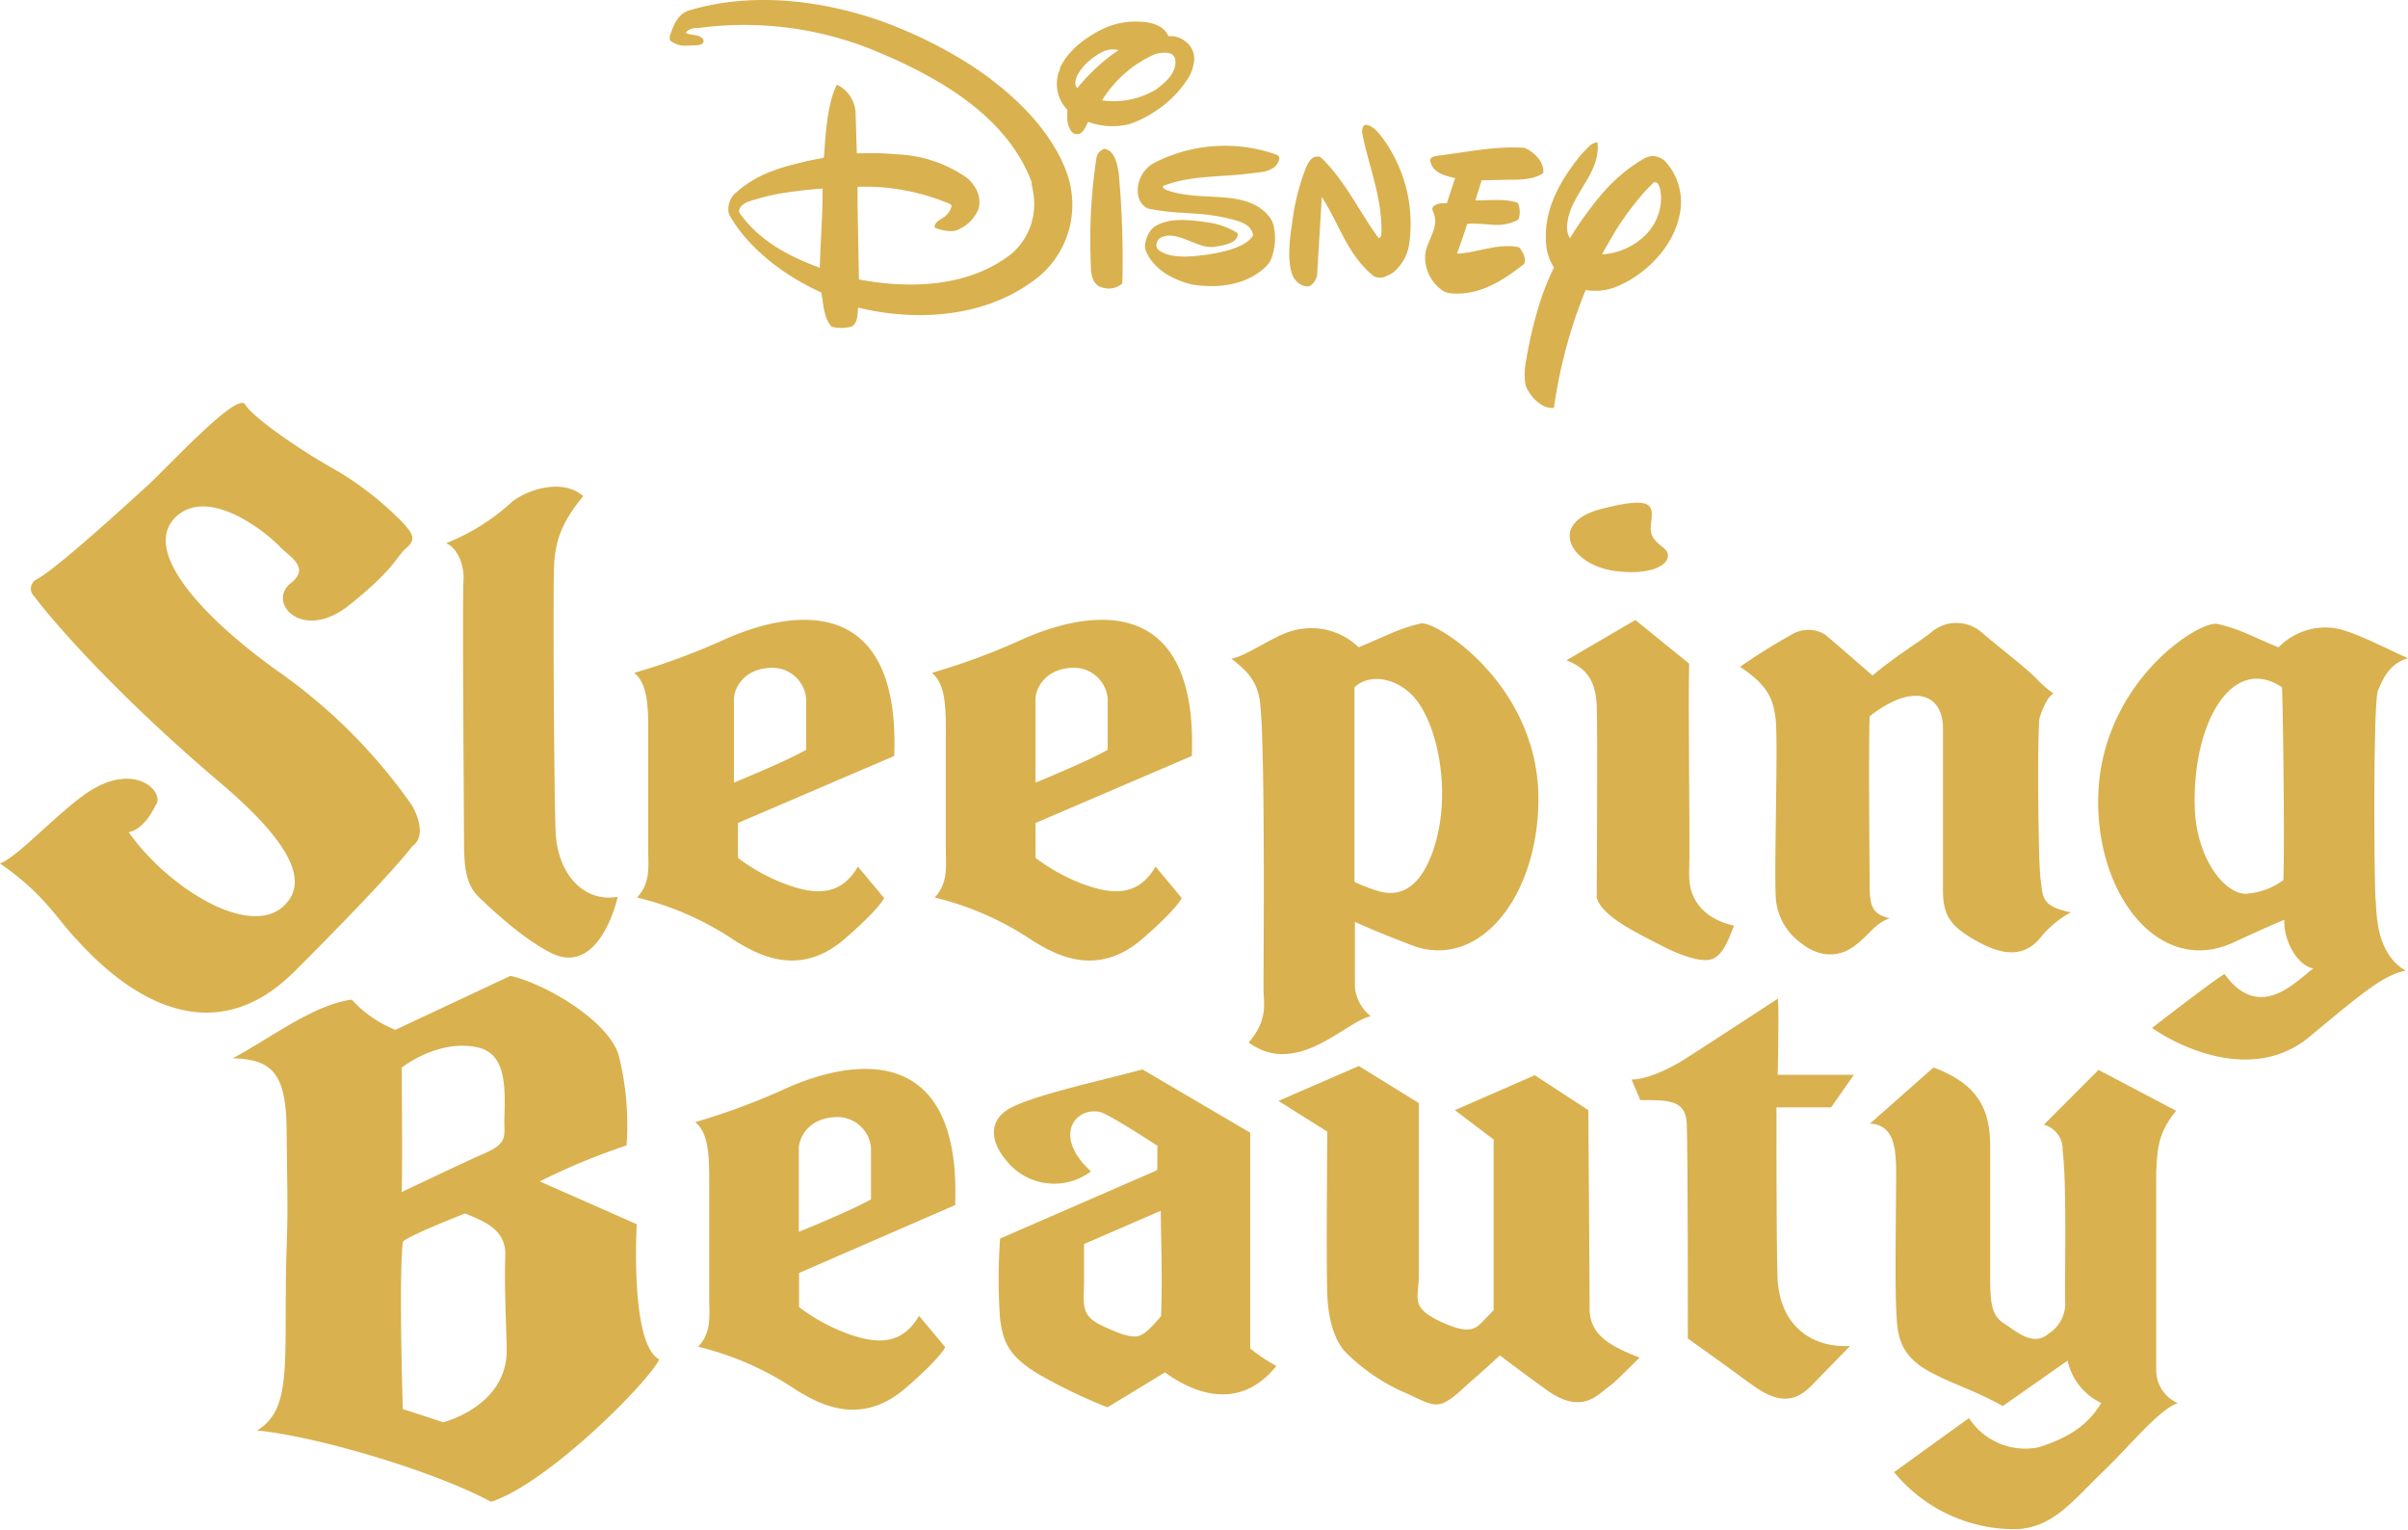 <svg xmlns="http://www.w3.org/2000/svg" viewBox="0 0 275.83 175.22"><defs><style>.cls-1{fill:#d9b14f;}</style></defs><g id="レイヤー_2" data-name="レイヤー 2"><g id="Logo"><path class="cls-1" d="M127.93,18.74c-.24-.79-.57-1.56-1.44-1.7a1.36,1.36,0,0,0-.89,1,62,62,0,0,0-.68,11.32c.07,1.33-.16,3.26,1.46,3.6a2.36,2.36,0,0,0,2.18-.5,106.56,106.56,0,0,0-.41-12.58A9,9,0,0,0,127.93,18.74Z"/><path class="cls-1" d="M172.85,20.58c.78,0,2.92.05,3.93-.79.11-1.23-1-2.35-2.13-2.86-3.43-.23-6.69.51-9.94.9-.3.05-.89.11-.89.56.28,1.46,1.74,1.74,2.86,2l-.06.17-.89,2.72h-.23l-.42,0a1.59,1.59,0,0,0-.3.06c-.37.12-.82.3-.68.77,1.06,2.13-1.07,3.59-.84,5.72a4.64,4.64,0,0,0,2.11,3.53,2.55,2.55,0,0,0,.81.23c3.27.29,5.94-1.43,8.4-3.36.29-.62-.15-1.41-.56-1.91-2.35-.51-4.6.56-6.94.72h0l-.19,0c.24-.6.68-1.91,1.18-3.4a8.39,8.39,0,0,1,1.38,0c.48,0,1,.07,1.28.07a5.23,5.23,0,0,0,3.12-.52.49.49,0,0,0,.17-.35,2.67,2.67,0,0,0-.15-1.61c-1.41-.5-3.14-.28-4.66-.28H169l.72-2.3Z"/><path class="cls-1" d="M190.91,18.66a3,3,0,0,0-.3-.31,2.3,2.3,0,0,0-1.32-.49,2.75,2.75,0,0,0-1.12.38,18.93,18.93,0,0,0-4.95,4.3l-.08.09a42.09,42.09,0,0,0-3.31,4.65,2.58,2.58,0,0,1-.3-1.69c.39-3.43,3.85-5.72,3.46-9.28-.64,0-1.06.55-1.5,1-.16.16-.32.34-.49.53-2.44,3.05-4.38,6.48-3.84,10.63a6,6,0,0,0,.55,1.65,2.49,2.49,0,0,0,.3.49,31.42,31.42,0,0,0-1.56,3.84,49.29,49.29,0,0,0-1.62,6.73,8.17,8.17,0,0,0-.15,2.44h0a2.33,2.33,0,0,0,.18.78c.56,1.18,1.85,2.47,3.14,2.3a57,57,0,0,1,1.9-8.62c.43-1.42,1-3.09,1.74-4.87A6.54,6.54,0,0,0,184.7,33c3.54-1.23,6.89-4.59,7.66-8.24A6.9,6.9,0,0,0,190.91,18.66Zm-.64,4h0a6,6,0,0,1-2.12,4.56,7.66,7.66,0,0,1-4.63,1.91l.24-.48c.4-.68.8-1.38,1.2-2.07A34.49,34.49,0,0,1,188.35,22l.11-.11.08-.09c.26-.28.54-.56.82-.84a.41.41,0,0,1,.28-.09h0c.29.05.39.41.5.7a4.94,4.94,0,0,1,.13,1.09Z"/><path class="cls-1" d="M136.24,5.16h0L136,4.92h0a2.94,2.94,0,0,0-1.08-.65h0l-.2-.06a3.71,3.71,0,0,0-.71-.08h-.18a2.26,2.26,0,0,0-1-1.1,4.7,4.7,0,0,0-1.72-.51h-.08a8.78,8.78,0,0,0-3.2.24,8.59,8.59,0,0,0-1.56.58c-3.17,1.58-4.4,3.41-4.86,4.48a.3.3,0,0,0,0,.08c0,.12-.09.25-.14.38s-.08.32-.1.39a4.24,4.24,0,0,0,1.07,3.88c0,.13,0,.52,0,.9a3.36,3.36,0,0,0,.09.72,4.83,4.83,0,0,0,.17.49c.25.52.48.7.87.7.73.06,1.07-1.12,1.29-1.4a8.07,8.07,0,0,0,4.6.28,11.89,11.89,0,0,0,2.92-1.4,12.67,12.67,0,0,0,4-4,4.73,4.73,0,0,0,.53-1.45A2.52,2.52,0,0,0,136.24,5.16ZM123.58,9.87l-.18.21c-.3-.25-.24-.68-.14-1.07a2.52,2.52,0,0,1,.26-.59,6,6,0,0,1,.9-1.14A7.77,7.77,0,0,1,126.17,6l.45-.21.07,0h0a2.37,2.37,0,0,1,1.1-.11h0a1.2,1.2,0,0,1,.33.06A22.21,22.21,0,0,0,123.58,9.87Zm9,.28a10.35,10.35,0,0,1-1.52.77,9.38,9.38,0,0,1-4.82.57,13.51,13.51,0,0,1,6-5.26,4.56,4.56,0,0,1,.66-.16c.69-.06,1.48-.12,1.72.7C134.85,8.23,133.61,9.35,132.55,10.15Z"/><path class="cls-1" d="M158.65,16.2c-.46-.64-1.25-1.85-2.25-1.91-.39.17-.41.73-.34,1.07.74,3.69,2.17,7,2.19,11a2.78,2.78,0,0,1-.05.58c0,.17-.14.3-.29.32-2.21-3-3.71-6.36-6.45-9.09a2.21,2.21,0,0,0-.24-.19,1,1,0,0,0-1.15.39,3.53,3.53,0,0,0-.45.77A25.79,25.79,0,0,0,148,25.63c-.17,1.13-.68,4.26.11,6a2,2,0,0,0,1.68,1.18c.51-.05.9-.67,1.07-1.18l.55-9.08.24.39c1.85,3,2.8,6.34,5.71,8.69a1.56,1.56,0,0,0,1.41,0,3.16,3.16,0,0,0,1-.58,5.28,5.28,0,0,0,1.68-3.32A16.58,16.58,0,0,0,158.65,16.2Z"/><path class="cls-1" d="M146.52,18.05a.33.33,0,0,0-.09-.22l-.16-.1a17.69,17.69,0,0,0-14.09.94,3.57,3.57,0,0,0-1.85,3.1,2.64,2.64,0,0,0,.25,1.24,2.13,2.13,0,0,0,.81.82,1,1,0,0,0,.23.08,28.14,28.14,0,0,0,4.07.47l1.2.08a23.6,23.6,0,0,1,3.85.56h0c1.05.29,2.49.53,2.78,1.81a.19.19,0,0,1,0,.15c-.88,1.41-3.52,1.9-5.29,2.19-1.16.13-4.1.61-5.53-.56a.72.72,0,0,1-.24-.47v-.09h0a1.28,1.28,0,0,1,.21-.6.83.83,0,0,1,.19-.18c1.86-1.08,4.21,1.22,6.11,1s2.52-.65,2.71-1.06a.74.74,0,0,0,.08-.52,8.63,8.63,0,0,0-3.41-1.22c-1.75-.25-4.24-.63-6,.42a2.49,2.49,0,0,0-.59.56,3.54,3.54,0,0,0-.61,1.75,1.63,1.63,0,0,0,.08.47c.9,2.24,3.24,3.42,5.36,3.92,2.9.46,6,.07,8.18-1.84h0a3.44,3.44,0,0,0,.74-.87,6.47,6.47,0,0,0,.36-4.11,2.88,2.88,0,0,0-.39-.84c-2.23-2.94-6.33-2.11-9.8-2.67a10.29,10.29,0,0,1-1.58-.34,4,4,0,0,1-.64-.23l-.08-.05h0a.46.46,0,0,1-.17-.24.1.1,0,0,1,.05-.11c3-1.21,6.63-1,10-1.43,1.06-.16,2.18-.12,2.92-.93l.1-.13h0a1.42,1.42,0,0,0,.2-.41.84.84,0,0,0,.06-.24v-.07Z"/><path class="cls-1" d="M122.68,21.66h0s-.56-6.06-9.09-12.51L113.43,9l-.1-.06c-.6-.45-1.24-.9-1.91-1.34a50.94,50.94,0,0,0-7.73-4.1C97.12.63,87.48-1.42,78.86,1.22c-1.24.44-1.69,1.64-2.09,2.76a.94.94,0,0,0,0,.66,2.63,2.63,0,0,0,1.92.58,10.22,10.22,0,0,0,1.39-.07c.27-.06.51-.17.5-.47a.23.23,0,0,0,0-.15c-.55-.69-1.43-.42-2-.76a.1.1,0,0,1,0-.07.63.63,0,0,1,.11-.12h0a1.94,1.94,0,0,1,.88-.37l.13,0,.17,0h.12a39.36,39.36,0,0,1,19.73,2.4c6.92,2.82,15,7.07,18.21,14.62.08.2.17.43.25.7,0,0,0,.05,0,.07s0,.1,0,.15.07.3.1.45,0,.07,0,.1A7.53,7.53,0,0,1,115.94,29c-4.76,3.82-11.55,4.15-17.55,3l-.16-8.51c0-.43,0-1.41,0-1.87a1.92,1.92,0,0,1,0-.24c.8,0,1,0,1.28,0a25.14,25.14,0,0,1,9.36,2,.22.22,0,0,1,.12.19h0a.11.11,0,0,1,0,.05,1.48,1.48,0,0,1-.18.47h0a0,0,0,0,1,0,0l-.1.17a1.58,1.58,0,0,1-.41.47c-.5.42-1.24.63-1.24,1.27,0,.05,0,.06.07.09a5.06,5.06,0,0,0,1.89.38,1.77,1.77,0,0,0,.77-.19,4.41,4.41,0,0,0,2.32-2.41,3.14,3.14,0,0,0-.48-2.51,3.92,3.92,0,0,0-.88-1,15,15,0,0,0-8.12-2.69,28,28,0,0,0-3.87-.11h-.42l-.19,0L98,12.84A3.76,3.76,0,0,0,95.87,9.7c-1.35,2.46-1.38,7.92-1.51,8.36l-.48.1c-.89.16-1.86.37-2.86.65a18.58,18.58,0,0,0-2.51.76,12.79,12.79,0,0,0-4.36,2.63,2.28,2.28,0,0,0-.3.36,2.52,2.52,0,0,0-.4,1.74,2.18,2.18,0,0,0,.15.41c2.32,4,6.53,7,10.47,8.78.28,1.4.28,2.91,1.18,3.92a4.52,4.52,0,0,0,2.24,0c.78-.32.73-1.41.8-2.16l.1,0c6.83,1.63,14.36,1,19.85-3A10.7,10.7,0,0,0,122.68,21.66Zm-28.78,9c-3.35-1.22-6.86-3-9.15-6.22a.76.76,0,0,1-.08-.15v0c-.09-.6.62-1.05,1.09-1.21a25,25,0,0,1,4.1-1c2.46-.37,3.81-.44,4.37-.49C94.23,24.63,94,27.59,93.9,30.67Z"/><path class="cls-1" d="M214.2,128.67l7.28-6.43c4.57,1.73,6.49,4.24,6.49,8.94s0,12.88,0,15.23c0,3.15.3,4.31,1.57,5.14,1.56,1,3.38,2.7,5.15,1.15a4.08,4.08,0,0,0,1.86-3.84c0-6.8.14-13.73-.28-17.07a2.94,2.94,0,0,0-2.15-3l6.26-6.27,8.89,4.68c-2,2.47-2.14,4.08-2.28,7,0,0,0,20.85,0,22.84a4.12,4.12,0,0,0,2.47,3.64c-2.12.69-5.46,4.86-8.5,7.78-3.56,3.42-5.66,6.34-9.81,6.65a17.85,17.85,0,0,1-14.19-6.53l8.58-6.19a7.68,7.68,0,0,0,8,3.34c3.95-1.25,5.83-2.89,7.15-5.07a7,7,0,0,1-3.85-4.85l-7.42,5.2c-3.69-2-5.3-2.31-8.22-3.84-4-2.09-3.87-4.79-4-7.52-.15-2.95,0-12.13,0-15.59C217.15,131.81,217.09,128.79,214.2,128.67Z"/><path class="cls-1" d="M203.66,114.35s-8.5,5.56-10.65,6.92-4.56,2.36-6.12,2.35l1,2.36c3,0,5.18-.11,5.32,2.61s.13,24.69.13,24.69,4.54,3.23,6.93,5,4.71,3,7.22.4c2.18-2.22,4.43-4.55,4.43-4.55-3.91.26-8.16-1.91-8.32-8.07-.14-5.81-.11-19.25-.11-19.25h6.26l2.61-3.73h-8.73S203.8,116.33,203.66,114.35Z"/><path class="cls-1" d="M146.44,126.07l9.21-4,6.87,4.25v19.8c0,2.58-1.08,3.61,2.69,5.31,2.67,1.21,3.59.95,4.44.09s1.44-1.49,1.44-1.49V130.49l-4.44-3.36,9.15-4,6.14,4s.15,20.79.15,22.76c0,2.85,2.14,4.21,5.72,5.57-3.86,3.84-2.76,2.68-4.06,3.75s-3.09,2.44-6.53,0c-3-2.15-5.41-4-5.41-4-2,1.86-3.25,2.9-4.27,3.84-2.82,2.57-3.15,2-6.47.49a21.76,21.76,0,0,1-7.18-4.95c-.86-1.12-1.71-3-1.85-6.31s0-18.69,0-18.69Z"/><path class="cls-1" d="M267.27,71.91c2,.24,5.55,2.11,8.56,3.47-2.15.62-2.87,2.35-3.44,3.71s-.43,22.15-.28,23.76-.05,6.26,3.46,8.31c-2.52.47-5.05,2.6-11,7.55-6.44,5.36-14.91,1.2-18.06-1,0,0,6.87-5.32,8.3-6.18,4,5.56,8.16.86,10.16-.62-2.14-.5-3.46-3.72-3.29-5.57,0,0-.68.2-5.87,2.6-8.08,3.73-15.32-4.75-15.47-15.81C240.16,78.5,251.82,71,254,71.45c2.69.6,4.44,1.67,7,2.68A7.5,7.5,0,0,1,267.27,71.91ZM261.4,78.7c-5.69-3.79-10.24,4-10,13.62.14,6.19,3.69,10.39,6.15,10a8.1,8.1,0,0,0,4-1.53C261.7,97.14,261.54,82.78,261.4,78.7Z"/><path class="cls-1" d="M199.32,76.36a65.06,65.06,0,0,1,5.81-3.63,3.67,3.67,0,0,1,3.93-.06c1.46,1.22,5.44,4.69,5.44,4.69,2.29-2,5.66-4.06,6.69-4.93a4.42,4.42,0,0,1,5.82,0c1.5,1.31,5,4,6.21,5.23a12.45,12.45,0,0,0,2,1.76c-.71.37-1.3,1.87-1.58,2.74s-.19,16.53.1,18.51,0,3.13,3.48,3.8a11.48,11.48,0,0,0-3.57,3c-1.17,1.34-3.06,2.53-6.88.48-3.31-1.78-4.19-3-4.21-6,0-2.61,0-14.45,0-18.53s-3.53-5.23-8.4-1.39c-.14,4.7,0,16.82,0,19.3s.33,3.37,2.32,3.83c-1.73.56-2.24,1.82-4.1,3.2-1.34,1-3.59,1.61-6.1-.38a7,7,0,0,1-2.89-5.68c-.15-3.84.3-17.67,0-20S202.47,78.46,199.32,76.36Z"/><path class="cls-1" d="M179.43,75.61,187.32,71l6.17,5c-.14,4.83.12,20.43,0,24s2.36,5.41,5.14,6c-.53,1.27-1.12,3.23-2.44,3.8s-4.24-.66-5.76-1.45c-2.9-1.51-6.87-3.35-7.53-5.53,0-1.31.12-19.43,0-22S182,76.6,179.43,75.61Z"/><path class="cls-1" d="M155.15,78.71c1.73-1.64,4.83-1.11,6.84,1.15,2.78,3.15,4.42,11.37,2.08,17.79-1.44,3.94-3.59,5.07-6,4.44a18.09,18.09,0,0,1-2.92-1.1S155.15,82.17,155.15,78.71ZM144.3,80.19c.65,4.32.43,30.07.43,33,0,1.59.59,3.57-1.7,6.19,5.58,4.08,11.15-2.48,14-3A4.79,4.79,0,0,1,155.2,113l0-7.44s1.39.71,6.47,2.67c7.53,2.91,14.33-5.14,14.55-16.29.27-13.41-11.79-20.92-13.46-20.54-2.6.58-4.07,1.48-7.13,2.72a7.82,7.82,0,0,0-7.76-1.83c-2.15.62-5.36,3-6.82,3.11C142.2,76.42,143.88,77.44,144.3,80.19Z"/><path class="cls-1" d="M84.07,89.62s0-8,0-9.52c0-1.29,1.15-3.6,4.39-3.63A3.87,3.87,0,0,1,92.34,80c0,2.47,0,5,0,5.86C90.18,87.13,84.07,89.62,84.07,89.62ZM72.65,77.05c1.52,1.23,1.63,3.73,1.6,7.2,0,5,0,11,0,13s.3,3.84-1.28,5.53a34.33,34.33,0,0,1,11.3,5c2.3,1.36,7.15,4.34,12.46-.24,4.15-3.59,4.54-4.71,4.54-4.71l-3-3.59c-2,3.47-5,3.22-8.3,2a21.53,21.53,0,0,1-5.44-3V94.24l17.9-7.67c.67-17.79-10.55-17.22-19.2-13.45A75.77,75.77,0,0,1,72.65,77.05Z"/><path class="cls-1" d="M118.61,89.62s0-8,0-9.52c0-1.29,1.16-3.6,4.4-3.63A3.86,3.86,0,0,1,126.88,80c0,2.47,0,5,0,5.86C124.73,87.13,118.61,89.62,118.61,89.62ZM106.74,77.05c1.52,1.23,1.63,3.73,1.6,7.2,0,5,0,11,0,13s.3,3.84-1.28,5.53a34.52,34.52,0,0,1,11.31,5c2.28,1.36,7.14,4.34,12.45-.24,4.15-3.59,4.54-4.71,4.54-4.71l-3-3.59c-2,3.47-5,3.22-8.3,2a21.53,21.53,0,0,1-5.44-3V94.24l17.9-7.67c.67-17.79-10.55-17.22-19.2-13.45A76.23,76.23,0,0,1,106.74,77.05Z"/><path class="cls-1" d="M70.76,102.69c-.6,2.58-2.88,8.73-7.54,6.48-3-1.46-6.41-4.56-8.32-6.39-1.63-1.55-1.75-3.69-1.75-6.85,0-2.48-.2-27.49-.06-29.34s-.71-3.89-2-4.38a24.54,24.54,0,0,0,7.47-4.66c1.34-1.19,5.6-3,8.25-.74-2.61,3.16-3.2,5.32-3.34,7.92s0,27,.18,30.58C63.9,100.44,67.18,103.38,70.76,102.69Z"/><path class="cls-1" d="M32.2,62.75c1,1,3.34,2.25,1.14,4-2.86,2.23,1.29,6.8,6.59,2.6s5.43-5.57,6.58-6.56.86-1.61-.43-3a36.7,36.7,0,0,0-8-6.18c-3.58-2-9.12-5.79-10-7.3s-8.73,7.05-11.16,9.27S6.23,65.37,4.09,66.4a1.19,1.19,0,0,0-.19,1.86c2.31,3.11,9.79,11.6,21.29,21.34,8.91,7.56,9.92,11.66,7.34,14.12-3.94,3.78-13.32-2.06-17.79-8.43,1.89-.33,3.08-3.08,3.08-3.08C19,90.83,15.44,86.88,9.67,91,6.16,93.52,2,98.14,0,98.88c5,3.46,6.3,6.06,8.73,8.66s13.6,15.09,25,3.71S47.23,96.9,47.23,96.9c1.6-1.08.62-3.66-.15-4.83a62.48,62.48,0,0,0-14.95-15C24.4,71.65,15.4,63,20.46,58.92,24.19,56,30.34,60.77,32.2,62.75Z"/><path class="cls-1" d="M189.12,60c-.18,1.48.45,1.94,1.45,2.75,1.48,1.19-.4,3.32-5.56,2.64s-7.82-5.5-1.59-7.11S189.35,58,189.12,60Z"/><path class="cls-1" d="M71.77,131.17a74.9,74.9,0,0,0-9.94,4.12l11.11,4.9s-.82,13.7,2.58,15.49c-1.25,2.58-12.7,14.16-19.27,16.3-6.69-3.61-20.23-7.55-26.82-8.17,4.24-2.5,3-8.18,3.4-20.92.16-5,.1-4.35,0-13.52-.06-6.41-1.61-8.06-6.17-8.18,4.24-2.25,9.24-6.14,13.63-6.72a13.57,13.57,0,0,0,5,3.46l13.18-6.18c4.33,1,11.63,5.47,12.47,9.38A32.56,32.56,0,0,1,71.77,131.17ZM46,136.51s7.81-3.71,9.31-4.35c3.06-1.32,2.38-2,2.47-4.37.15-4-.07-7.18-3.07-7.85-3.16-.71-6.54.71-8.68,2.31C46,122.25,46.13,134.67,46,136.51Zm.13,24.85c2,.62,4.62,1.51,4.62,1.51s7.26-1.77,7.29-8.2c0-1.75-.3-7.66-.16-10.76s-2.31-4-4.6-4.95c0,0-6.29,2.43-7.13,3.23C45.66,146,46.14,161.36,46.14,161.36Z"/><path class="cls-1" d="M91.5,141.07s0-8,0-9.52c0-1.29,1.16-3.6,4.4-3.63a3.85,3.85,0,0,1,3.87,3.56c0,2.47,0,5,0,5.86C97.62,138.58,91.5,141.07,91.5,141.07ZM79.63,128.5c1.52,1.23,1.63,3.73,1.61,7.2,0,5,0,11,0,13s.3,3.84-1.27,5.52a34.72,34.72,0,0,1,11.3,5c2.29,1.36,7.14,4.33,12.45-.25,4.15-3.58,4.55-4.71,4.55-4.71l-3-3.58c-2,3.47-5,3.22-8.3,2a21.34,21.34,0,0,1-5.44-3l0-3.91L109.41,138c.67-17.79-10.55-17.22-19.19-13.45A76.29,76.29,0,0,1,79.63,128.5Z"/><path class="cls-1" d="M133,150.71a18.74,18.74,0,0,1-1.4,1.52c-1,.87-1.52,1.36-4.9-.21-2.88-1.23-2.58-2.28-2.53-5,0-1.78,0-.31,0-4.56l8.79-3.81C133,142.51,133.16,146.27,133,150.71ZM132.56,134l-18,7.83a64.56,64.56,0,0,0,0,9.27c.36,2.34.73,4.25,5,6.6a60.48,60.48,0,0,0,7.3,3.46l6.58-4c4.15,3,9,3.95,12.77-.74a19,19,0,0,1-3-2V129.71l-12.34-7.24c-5,1.33-12,2.85-14.93,4.31s-2.45,4.11-.56,6.25a7,7,0,0,0,9.59,1.11c-4.39-4-1.88-7.36,1-6.81,1,.2,6.61,3.88,6.61,3.88Z"/></g></g></svg>